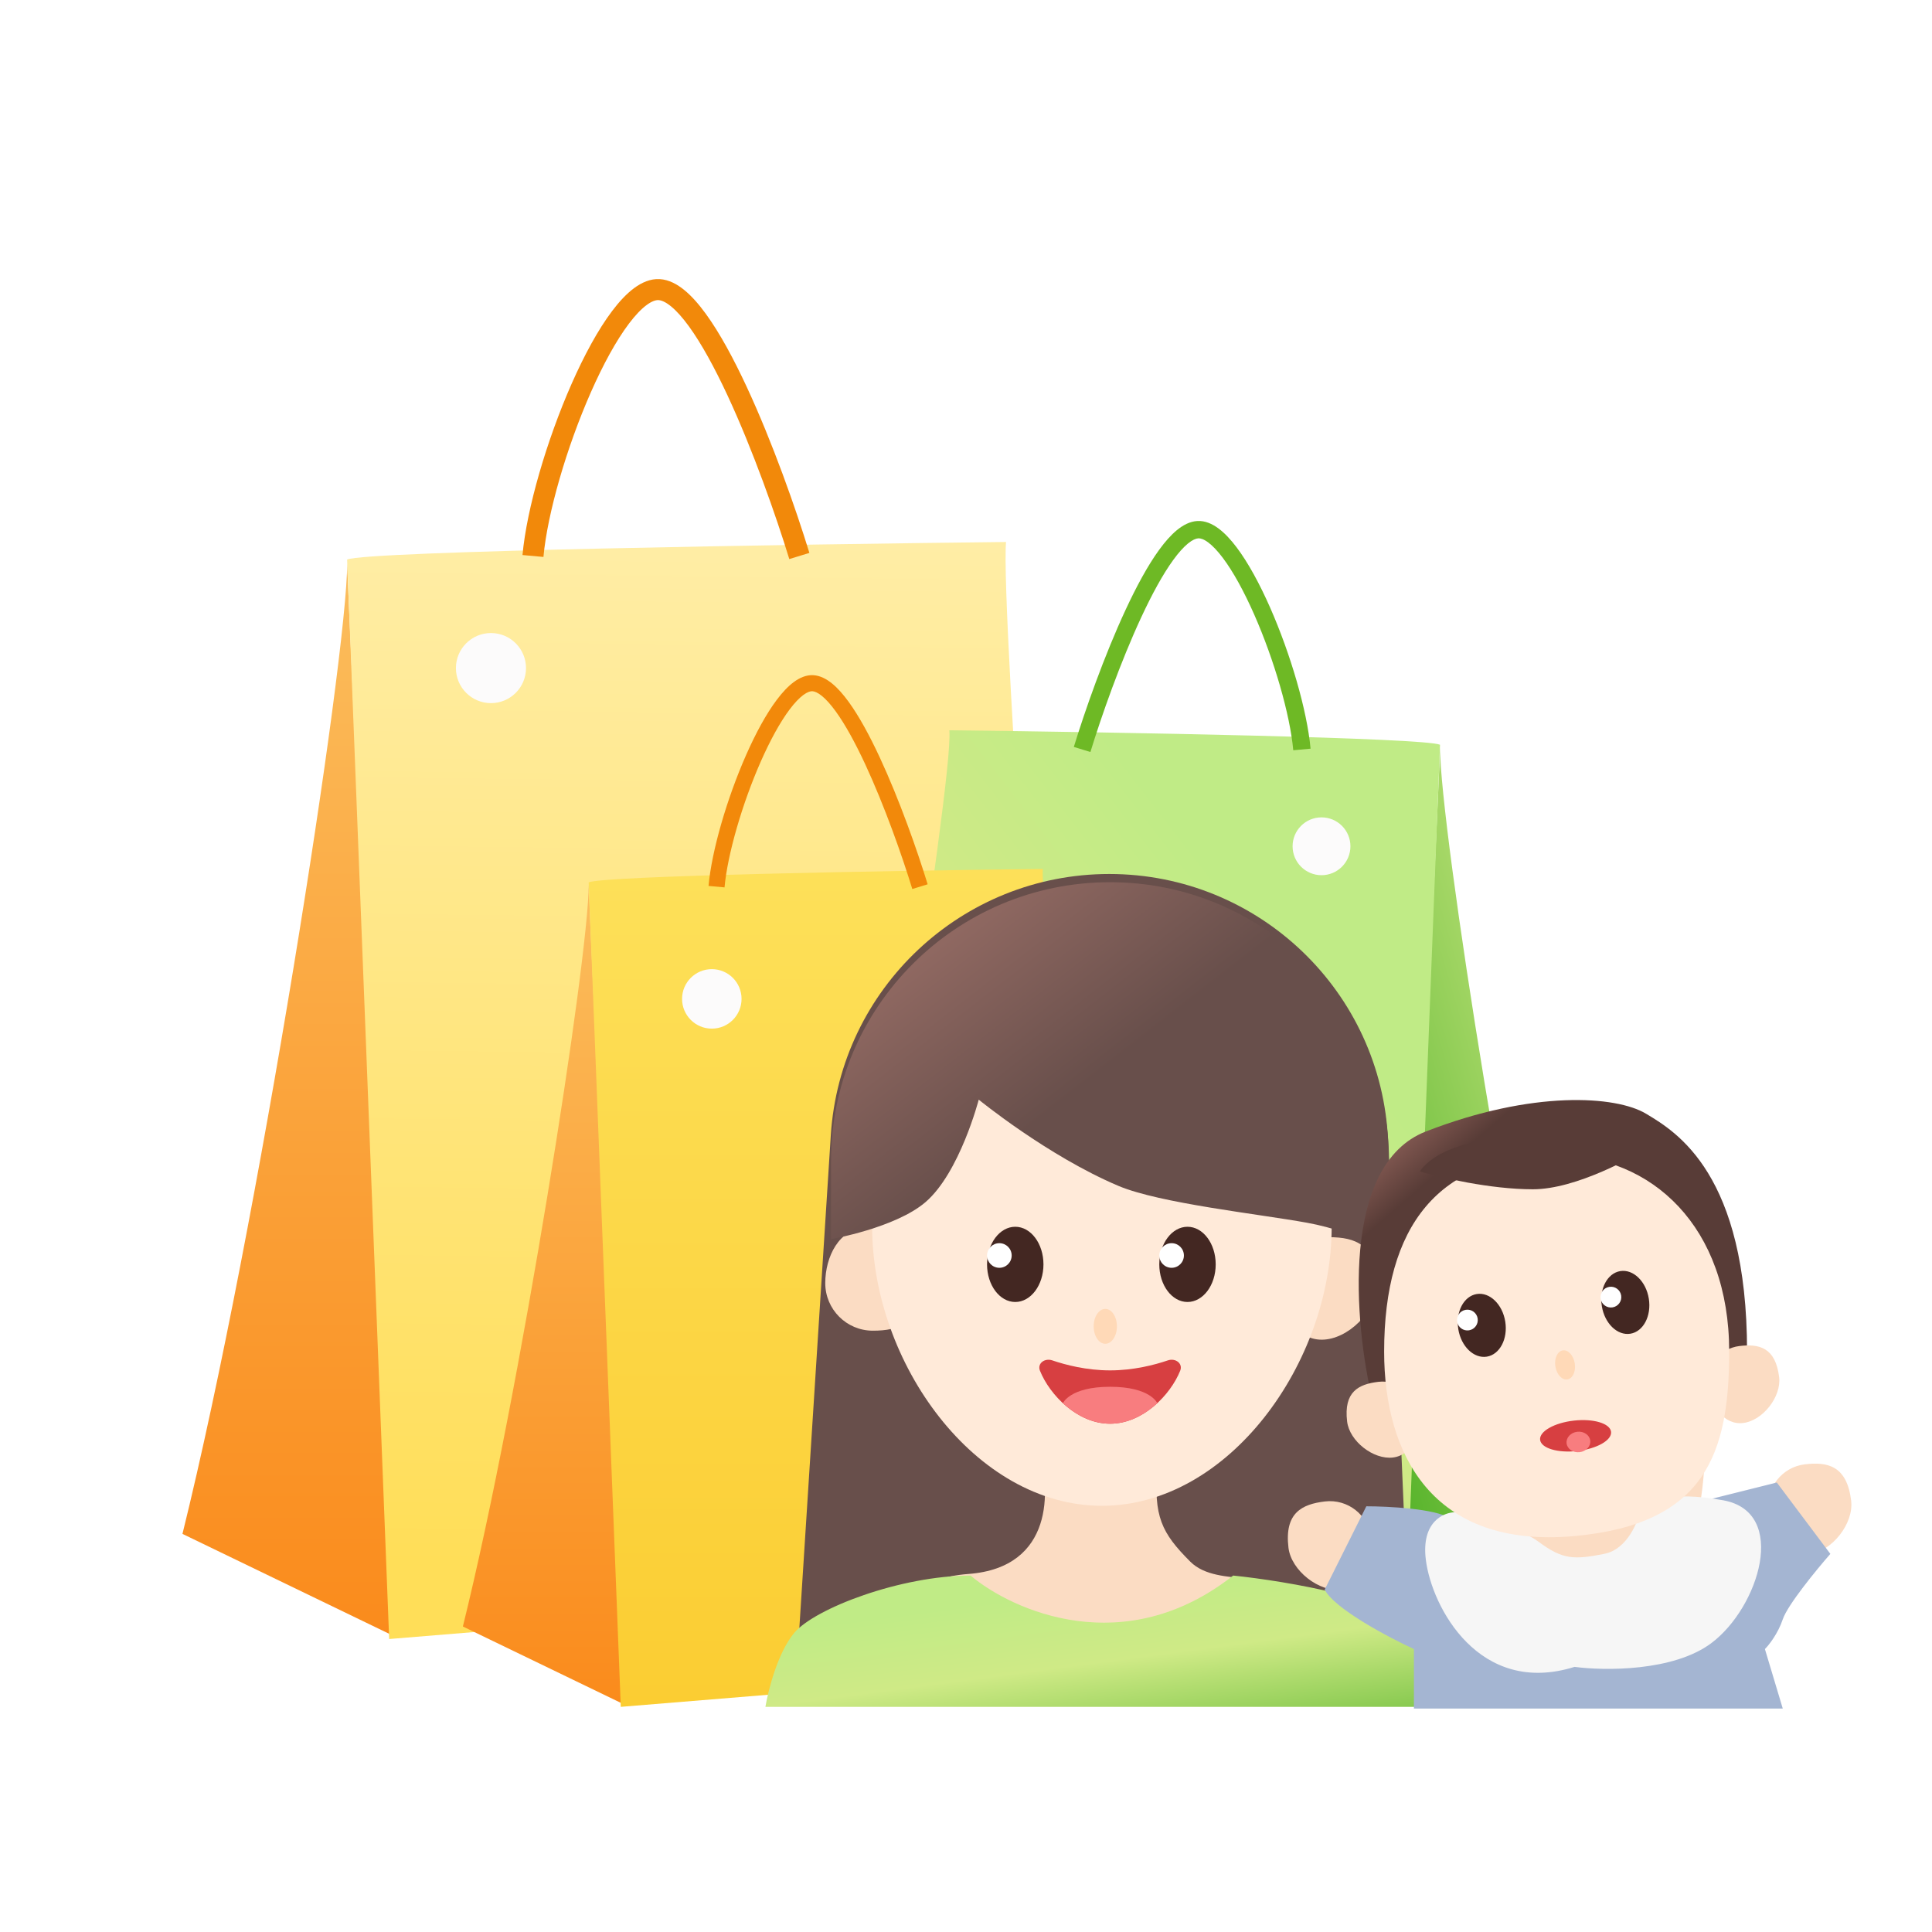<svg width="180" height="180" viewBox="0 0 180 180" fill="none" xmlns="http://www.w3.org/2000/svg">
<mask id="mask0_164_840" style="mask-type:alpha" maskUnits="userSpaceOnUse" x="0" y="0" width="180" height="180">
<path d="M0 0H180V180H0V0Z" fill="white"/>
</mask>
<g mask="url(#mask0_164_840)">
<path d="M36.593 152.379C35.504 119.834 32.348 54.286 32.348 52.457C32.348 61.339 24.075 114.282 17 142.909L36.593 152.379Z" fill="url(#paint0_linear_164_840)"/>
<path d="M99.934 147.479L36.258 152.704L32.34 52.129C34.169 51.345 74.029 50.714 93.73 50.496C93.208 56.505 97.649 117.655 99.934 147.479Z" fill="url(#paint1_linear_164_840)"/>
<path d="M61.468 26.005C62.313 26.054 63.088 26.477 63.766 27.032C64.452 27.593 65.121 28.359 65.766 29.247C67.057 31.023 68.348 33.417 69.557 36.015C71.979 41.22 74.149 47.404 75.409 51.513L73.537 52.087C72.293 48.032 70.153 41.938 67.781 36.841C66.592 34.288 65.364 32.025 64.181 30.399C63.589 29.585 63.032 28.964 62.524 28.548C62.007 28.124 61.619 27.977 61.354 27.961C61.116 27.947 60.753 28.042 60.245 28.418C59.743 28.789 59.185 29.372 58.59 30.161C57.403 31.736 56.179 33.985 55.05 36.546C52.788 41.675 51 47.838 50.631 51.889L48.68 51.712C49.073 47.382 50.942 41.005 53.257 35.755C54.416 33.127 55.711 30.726 57.026 28.982C57.682 28.111 58.37 27.368 59.079 26.843C59.782 26.323 60.596 25.953 61.468 26.005Z" fill="#F2890A"/>
<ellipse cx="45.742" cy="62.244" rx="3.265" ry="3.265" fill="#FCFBFB"/>
<path d="M130.662 152.1C131.56 125.245 134.164 71.159 134.164 69.65C134.164 76.979 140.99 120.665 146.828 144.286L130.662 152.1Z" fill="url(#paint2_linear_164_840)"/>
<path d="M78.389 148.063L130.931 152.375L134.164 69.386C132.655 68.74 104.704 68.219 88.448 68.039C88.879 72.997 80.275 123.454 78.389 148.063Z" fill="url(#paint3_linear_164_840)"/>
<path d="M111.549 48.541C110.852 48.582 110.212 48.931 109.653 49.388C109.088 49.852 108.536 50.484 108.003 51.216C106.937 52.681 105.873 54.657 104.875 56.801C102.876 61.096 101.086 66.199 100.046 69.589L101.591 70.063C102.617 66.717 104.383 61.688 106.341 57.483C107.321 55.376 108.335 53.509 109.311 52.167C109.799 51.495 110.259 50.983 110.678 50.639C111.105 50.29 111.425 50.168 111.644 50.155C111.84 50.144 112.14 50.222 112.559 50.532C112.973 50.839 113.434 51.32 113.924 51.971C114.903 53.27 115.913 55.126 116.845 57.239C118.712 61.471 120.187 66.556 120.491 69.899L122.102 69.753C121.777 66.18 120.235 60.918 118.325 56.586C117.368 54.418 116.3 52.437 115.215 50.998C114.674 50.279 114.106 49.666 113.52 49.233C112.94 48.803 112.269 48.499 111.549 48.541Z" fill="#6EB925"/>
<ellipse cx="2.694" cy="2.694" rx="2.694" ry="2.694" transform="matrix(-1 0 0 1 125.816 76.152)" fill="#FCFBFB"/>
<path d="M58.089 158.77C57.258 133.912 54.847 83.848 54.847 82.451C54.847 89.235 48.529 129.672 43.125 151.537L58.089 158.77Z" fill="url(#paint4_linear_164_840)"/>
<path d="M106.471 155.033L57.837 159.023L54.844 82.206C56.24 81.607 82.113 81.125 97.161 80.959C96.762 85.548 104.725 132.254 106.471 155.033Z" fill="url(#paint5_linear_164_840)"/>
<path d="M75.779 62.906C76.425 62.944 77.017 63.267 77.534 63.69C78.058 64.119 78.569 64.704 79.062 65.382C80.048 66.738 81.034 68.567 81.957 70.551C83.808 74.527 85.465 79.251 86.427 82.388L84.997 82.827C84.047 79.73 82.412 75.076 80.601 71.183C79.693 69.233 78.755 67.504 77.851 66.262C77.399 65.641 76.974 65.166 76.586 64.848C76.191 64.525 75.895 64.412 75.692 64.4C75.511 64.389 75.233 64.462 74.845 64.749C74.462 65.033 74.035 65.478 73.581 66.081C72.675 67.283 71.74 69.001 70.877 70.957C69.15 74.874 67.784 79.582 67.502 82.676L66.012 82.54C66.312 79.233 67.74 74.363 69.508 70.353C70.393 68.346 71.382 66.512 72.386 65.18C72.887 64.515 73.413 63.947 73.955 63.546C74.492 63.149 75.113 62.867 75.779 62.906Z" fill="#F2890A"/>
<ellipse cx="66.318" cy="93.064" rx="2.771" ry="2.771" fill="#FCFBFB"/>
<path d="M158.892 132.915C158.892 142.375 157.287 148.938 148.457 150.043C138.824 151.249 135.613 142.375 135.613 132.915C135.613 121.312 139.226 114.682 147.253 114.682C153.681 114.682 158.892 121.312 158.892 132.915Z" fill="#FBDCC3"/>
<path d="M77.404 105.771C78.278 92.083 89.635 81.428 103.351 81.428C117.28 81.428 128.735 92.405 129.327 106.322L131.326 153.289H74.371L77.404 105.771Z" fill="#684F4B"/>
<path d="M172.468 139.817C172.723 141.944 170.685 144.54 168.557 144.796C166.43 145.051 165.019 142.87 164.764 140.743C164.508 138.615 166.025 136.683 168.153 136.428C170.28 136.172 172.076 136.558 172.468 139.817Z" fill="#FBDCC3"/>
<path d="M120.044 144.202C120.299 146.329 122.895 148.368 125.023 148.112C127.15 147.857 128.004 145.403 127.748 143.276C127.492 141.148 125.561 139.631 123.433 139.887C121.306 140.142 119.652 140.942 120.044 144.202Z" fill="#FBDCC3"/>
<path d="M128.255 119.7C128.255 122.148 125.587 124.816 123.139 124.816C120.69 124.816 119.387 122.148 119.387 119.7C119.387 117.251 121.372 115.266 123.821 115.266C126.27 115.266 128.255 115.948 128.255 119.7Z" fill="#FBDCC3"/>
<path d="M85.755 119.543C85.755 117.094 83.088 114.426 80.639 114.426C78.19 114.426 76.887 117.094 76.887 119.543C76.887 121.991 78.872 123.977 81.321 123.977C83.77 123.977 85.755 123.294 85.755 119.543Z" fill="#FBDCC3"/>
<path d="M90.254 146.64C98.205 146.029 97.899 138.741 96.752 135.173C100.575 134.154 108.143 133.032 107.838 136.702C107.455 141.289 108.22 142.818 110.895 145.494C113.571 148.169 119.475 145.643 119.092 149.848C118.71 154.052 102.486 155.05 97.899 154.667C93.312 154.285 80.316 147.405 90.254 146.64Z" fill="#FBDCC3"/>
<g filter="url(#filter0_i_164_840)">
<path d="M124.069 114.298C124.069 126.965 114.486 140.291 102.664 140.291C90.841 140.291 81.258 126.965 81.258 114.298C81.258 101.632 90.841 94.422 102.664 94.422C114.486 94.422 124.069 101.632 124.069 114.298Z" fill="#FFEAD9"/>
</g>
<path d="M77.426 108.186C77.426 93.831 89.063 82.193 103.419 82.193C117.774 82.193 129.411 93.831 129.411 108.186V116.977C129.411 116.977 126.845 114.848 121.766 113.919C117.371 113.116 108.035 112.114 104.183 110.479C97.584 107.679 91.187 102.452 91.187 102.452C91.187 102.452 89.414 109.275 86.217 112.008C83.415 114.404 77.426 115.448 77.426 115.448V108.186Z" fill="url(#paint6_linear_164_840)"/>
<path d="M114.889 146.791C104.797 154.742 94.375 150.104 90.425 146.791C83.927 146.791 75.9 149.849 73.988 152.142C72.459 153.977 71.567 157.494 71.312 159.023H135.53C135.657 158.003 135.301 155.2 132.854 152.142C130.408 149.084 119.858 147.301 114.889 146.791Z" fill="url(#paint7_linear_164_840)"/>
<ellipse cx="94.589" cy="117.799" rx="2.628" ry="3.504" fill="#432722"/>
<ellipse cx="110.636" cy="117.799" rx="2.628" ry="3.504" fill="#432722"/>
<ellipse cx="93.108" cy="116.971" rx="1.147" ry="1.147" fill="white"/>
<ellipse cx="109.155" cy="116.971" rx="1.147" ry="1.147" fill="white"/>
<ellipse cx="102.978" cy="123.572" rx="1.083" ry="1.625" fill="#FFD9B7"/>
<path d="M108.808 126.743C109.51 126.504 110.232 127.022 109.955 127.71C109.046 129.969 106.465 132.645 103.423 132.645C100.382 132.645 97.801 129.969 96.892 127.71C96.615 127.022 97.336 126.504 98.039 126.743C99.299 127.172 101.243 127.675 103.423 127.675C105.604 127.675 107.547 127.172 108.808 126.743Z" fill="#D73F41"/>
<path d="M107.824 130.732C106.632 131.835 105.099 132.643 103.428 132.643C101.756 132.643 100.223 131.835 99.031 130.732C99.031 130.732 99.668 129.203 103.428 129.203C107.187 129.203 107.824 130.732 107.824 130.732Z" fill="#F87D7F"/>
<path d="M165.541 138.121L158.89 139.784C158.89 142.186 157.117 147.211 150.022 148.098C141.154 149.206 136.72 142.555 135.057 141.447C133.727 140.56 129.33 140.338 127.298 140.338L123.418 148.098C124.305 149.871 129.33 152.532 131.732 153.64V159.183H166.096L164.433 153.64C164.802 153.271 165.652 152.199 166.096 150.869C166.539 149.539 169.237 146.25 170.53 144.772L165.541 138.121Z" fill="#A4B5D2"/>
<path d="M132.842 145.322C132.398 141.775 134.504 140.888 135.613 140.888C137.461 141.258 141.599 142.329 143.373 143.66C145.59 145.322 146.698 145.322 149.47 144.768C151.687 144.325 152.61 141.627 152.795 140.888C153.349 139.78 155.677 138.893 160.555 139.78C166.652 140.888 163.88 149.756 159.446 153.082C155.899 155.742 149.47 155.668 146.698 155.299C137.83 158.07 133.396 149.756 132.842 145.322Z" fill="#F6F6F6"/>
<path d="M146.696 109.299C157.338 109.299 159.998 120.754 160.552 125.927H162.769C162.769 109.407 156.205 105.47 153.402 103.789L153.347 103.757C150.576 102.094 142.816 101.54 132.84 105.419C124.858 108.523 126.188 123.34 127.851 130.361L129.514 128.144C128.96 113.733 133.394 109.299 146.696 109.299Z" fill="url(#paint8_linear_164_840)"/>
<path d="M165.758 128.311C165.977 130.135 164.23 132.359 162.406 132.578C160.583 132.798 159.374 130.928 159.155 129.104C158.935 127.281 160.236 125.625 162.06 125.406C163.883 125.187 165.422 125.517 165.758 128.311Z" fill="#FBDCC3"/>
<path d="M125.508 132.441C125.727 134.264 127.952 136.012 129.776 135.793C131.599 135.574 132.331 133.471 132.112 131.647C131.892 129.824 130.237 128.523 128.413 128.742C126.59 128.962 125.172 129.647 125.508 132.441Z" fill="#FBDCC3"/>
<g filter="url(#filter1_i_164_840)">
<path d="M161.104 125.929C161.104 135.418 158.887 142.002 146.693 143.111C133.391 144.32 128.957 135.418 128.957 125.929C128.957 114.29 133.945 107.639 145.03 107.639C153.908 107.639 161.104 114.29 161.104 125.929Z" fill="#FFEAD9"/>
</g>
<path d="M142.812 110.803C138.821 110.803 134.129 109.694 132.281 109.14C135.385 104.706 148.355 105.445 154.452 106.369C152.234 107.847 146.803 110.803 142.812 110.803Z" fill="#583C37"/>
<ellipse cx="2.217" cy="2.956" rx="2.217" ry="2.956" transform="matrix(0.987 -0.158 0.158 0.987 135.398 120.912)" fill="#432722"/>
<ellipse cx="2.217" cy="2.956" rx="2.217" ry="2.956" transform="matrix(0.987 -0.158 0.158 0.987 148.773 118.775)" fill="#432722"/>
<ellipse cx="0.968" cy="0.968" rx="0.968" ry="0.968" transform="matrix(0.987 -0.158 0.158 0.987 135.605 122.184)" fill="white"/>
<ellipse cx="0.968" cy="0.968" rx="0.968" ry="0.968" transform="matrix(0.987 -0.158 0.158 0.987 148.977 120.047)" fill="white"/>
<ellipse cx="0.914" cy="1.371" rx="0.914" ry="1.371" transform="matrix(0.987 -0.158 0.158 0.987 144.695 125.957)" fill="#FFD9B7"/>
<ellipse cx="3.326" cy="1.425" rx="3.326" ry="1.425" transform="matrix(0.994 -0.112 0.112 0.994 143.328 132.727)" fill="#D73F41"/>
<ellipse cx="1.109" cy="0.957" rx="1.109" ry="0.957" transform="matrix(0.994 -0.112 0.112 0.994 145.848 133.518)" fill="#F87D7F"/>
</g>
<defs>
<filter id="filter0_i_164_840" x="81.258" y="94.422" width="42.812" height="45.869" filterUnits="userSpaceOnUse" color-interpolation-filters="sRGB">
<feFlood flood-opacity="0" result="BackgroundImageFix"/>
<feBlend mode="normal" in="SourceGraphic" in2="BackgroundImageFix" result="shape"/>
<feColorMatrix in="SourceAlpha" type="matrix" values="0 0 0 0 0 0 0 0 0 0 0 0 0 0 0 0 0 0 127 0" result="hardAlpha"/>
<feOffset/>
<feGaussianBlur stdDeviation="4"/>
<feComposite in2="hardAlpha" operator="arithmetic" k2="-1" k3="1"/>
<feColorMatrix type="matrix" values="0 0 0 0 1 0 0 0 0 0.796 0 0 0 0 0.631 0 0 0 1 0"/>
<feBlend mode="normal" in2="shape" result="effect1_innerShadow_164_840"/>
</filter>
<filter id="filter1_i_164_840" x="128.957" y="107.639" width="32.148" height="35.582" filterUnits="userSpaceOnUse" color-interpolation-filters="sRGB">
<feFlood flood-opacity="0" result="BackgroundImageFix"/>
<feBlend mode="normal" in="SourceGraphic" in2="BackgroundImageFix" result="shape"/>
<feColorMatrix in="SourceAlpha" type="matrix" values="0 0 0 0 0 0 0 0 0 0 0 0 0 0 0 0 0 0 127 0" result="hardAlpha"/>
<feOffset/>
<feGaussianBlur stdDeviation="4"/>
<feComposite in2="hardAlpha" operator="arithmetic" k2="-1" k3="1"/>
<feColorMatrix type="matrix" values="0 0 0 0 1 0 0 0 0 0.796 0 0 0 0 0.631 0 0 0 1 0"/>
<feBlend mode="normal" in2="shape" result="effect1_innerShadow_164_840"/>
</filter>
<linearGradient id="paint0_linear_164_840" x1="26.796" y1="52.457" x2="26.796" y2="152.379" gradientUnits="userSpaceOnUse">
<stop stop-color="#FBBD5C"/>
<stop offset="1" stop-color="#FA8B1C"/>
</linearGradient>
<linearGradient id="paint1_linear_164_840" x1="52.465" y1="145.721" x2="53.573" y2="50.389" gradientUnits="userSpaceOnUse">
<stop stop-color="#FFDE58"/>
<stop offset="1" stop-color="#FFEDA5"/>
</linearGradient>
<linearGradient id="paint2_linear_164_840" x1="147" y1="21" x2="100.952" y2="34.338" gradientUnits="userSpaceOnUse">
<stop stop-color="#C0EB86"/>
<stop offset="0.346" stop-color="#CFEA86"/>
<stop offset="1" stop-color="#5BB52E"/>
</linearGradient>
<linearGradient id="paint3_linear_164_840" x1="119.419" y1="89.356" x2="71.965" y2="126.114" gradientUnits="userSpaceOnUse">
<stop stop-color="#C0EB86"/>
<stop offset="0.346" stop-color="#CFEA86"/>
<stop offset="1" stop-color="#5BB52E"/>
</linearGradient>
<linearGradient id="paint4_linear_164_840" x1="50.607" y1="82.451" x2="50.607" y2="158.77" gradientUnits="userSpaceOnUse">
<stop stop-color="#FBBD5C"/>
<stop offset="1" stop-color="#FA8B1C"/>
</linearGradient>
<linearGradient id="paint5_linear_164_840" x1="80.657" y1="80.959" x2="80.657" y2="159.023" gradientUnits="userSpaceOnUse">
<stop stop-color="#FDE059"/>
<stop offset="1" stop-color="#FBCD32"/>
</linearGradient>
<linearGradient id="paint6_linear_164_840" x1="103.457" y1="99.165" x2="87.938" y2="79.212" gradientUnits="userSpaceOnUse">
<stop stop-color="#684F4B"/>
<stop offset="1" stop-color="#9D7169"/>
</linearGradient>
<linearGradient id="paint7_linear_164_840" x1="88.295" y1="149.807" x2="90.91" y2="169.513" gradientUnits="userSpaceOnUse">
<stop stop-color="#C0EB86"/>
<stop offset="0.346" stop-color="#CFEA86"/>
<stop offset="1" stop-color="#5BB52E"/>
</linearGradient>
<linearGradient id="paint8_linear_164_840" x1="132.839" y1="110.248" x2="125.634" y2="101.934" gradientUnits="userSpaceOnUse">
<stop stop-color="#583C37"/>
<stop offset="1" stop-color="#BE8177"/>
</linearGradient>
</defs>
</svg>
